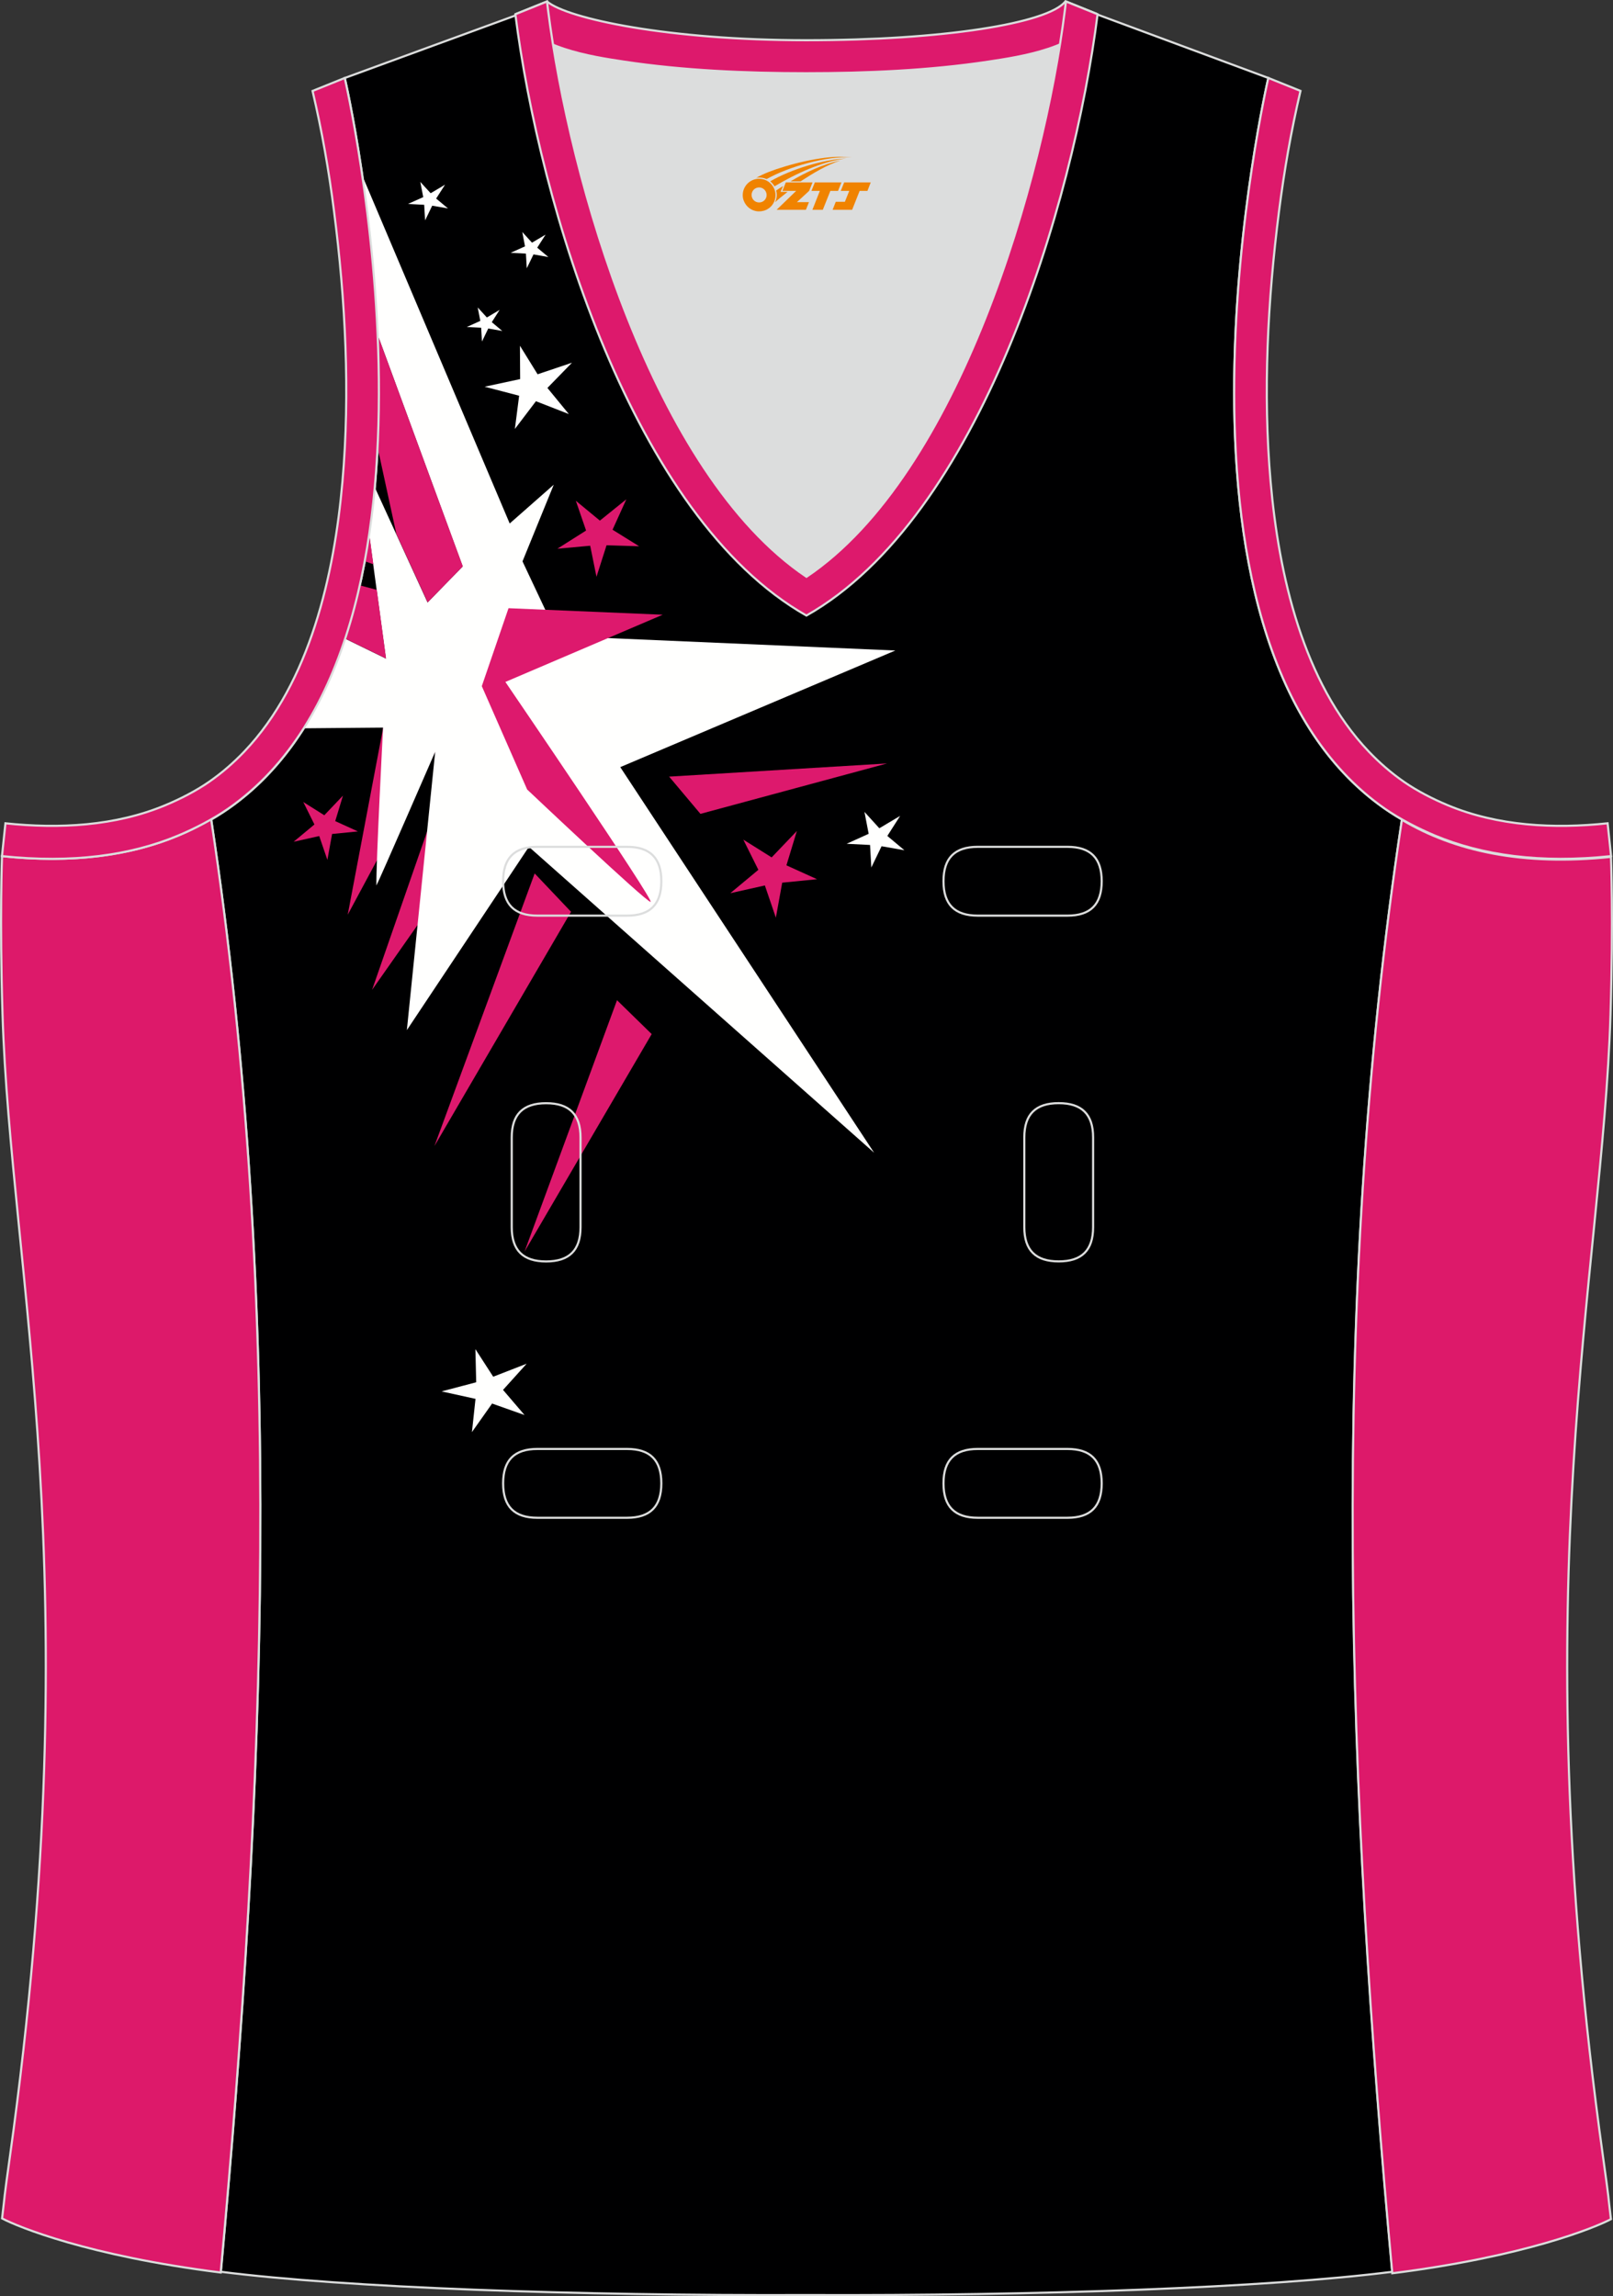 <?xml version="1.0" encoding="utf-8"?>
<!-- Generator: Adobe Illustrator 19.0.0, SVG Export Plug-In . SVG Version: 6.00 Build 0)  -->
<svg xmlns="http://www.w3.org/2000/svg" xmlns:xlink="http://www.w3.org/1999/xlink" version="1.1" id="图层_1" x="0px" y="0px" width="302.41px" height="430.42px" viewBox="0 0 302.41 430.42" enable-background="new 0 0 302.41 430.42" xml:space="preserve">
<rect x="0" y="0" width="302.41" height="430.42" fill="#333333" stroke="none"/>
<g id="XMLID_20_">
	<path id="XMLID_23_" fill="#000001" stroke="#DCDDDD" stroke-width="0.4" stroke-miterlimit="22.926" d="M101.8,1.01L64.64,14.62   c0,0,25.43,109.52-25.04,139.02c13.92,91.93,10.01,182.4,1.81,272.21c23.37,2.98,66.59,4.52,109.81,4.36   c43.22,0.17,86.44-1.37,109.81-4.36c-8.2-89.81-12.11-180.28,1.81-272.21c-50.47-29.5-25.04-139.02-25.04-139.02l-37-13.73   l-11.74,8.47l-40.26,2.38l-33.12-3.11L101.8,1.01z"/>
	<path fill="#DCDDDD" d="M151.21,108.12c26.92-18.11,42.35-67.47,47.53-99.78c-4.43,1.88-9.9,2.69-13.42,3.22   c-11.14,1.68-22.91,2.18-34.17,2.18s-23.02-0.5-34.17-2.18c-3.48-0.52-8.88-1.32-13.28-3.16   C108.88,40.71,124.31,90.02,151.21,108.12z"/>
	<path fill="#DD196A" stroke="#DCDDDD" stroke-width="0.4" stroke-miterlimit="22.926" d="M262.83,153.67   c9.87,5.89,22.68,8.69,39.2,6.95c0,0,0.46,11.69-0.09,29.57c-1.51,49.08-16.57,105.44-1.41,214.04c1.31,9.36,0.84,6.4,1.49,11.76   c-3,1.58-16.16,7.01-40.99,10.14C252.8,336.24,248.89,245.69,262.83,153.67z"/>
	<path fill="#DD196C" stroke="#DCDDDD" stroke-width="0.4" stroke-miterlimit="22.926" d="M205.5,2.55l-0.12,0.27   c-2.78,6.16-14.16,7.84-20.06,8.73c-11.14,1.68-22.91,2.18-34.17,2.18c-11.26,0-23.02-0.5-34.17-2.18   c-5.9-0.89-17.28-2.57-20.06-8.73l-0.1-0.23c1.13-0.45,1.64-0.66,5.74-2.31c3.85,3.24,22.89,7.26,48.59,7.26s45.26-3.15,48.59-7.26   l0.15,0.01C204.02,1.96,202.5,1.34,205.5,2.55z"/>
	<polygon fill="#DD196D" points="71.84,136.38 65.19,171.47 81.6,140.91  "/>
	<polygon fill="#DD196D" points="80.09,155.82 69.76,185.55 81.86,168.31  "/>
	<polygon fill="#DD196D" points="115.68,187.49 122.18,193.84 98.34,234.62  "/>
	<polygon fill="#DD196D" points="100.24,163.73 107.06,170.92 81.45,214.83  "/>
	<polygon fill="#DD196D" points="125.45,145.58 131.32,152.56 166.31,143.11  "/>
	<path fill="#FFFFFE" d="M67.93,32.93l27.63,65.2l8.26-7.27l-5.86,14.37l6.58,13.97l63.32,2.74l-51.57,21.86l47.59,72.28   l-64.72-57.34l-22.88,34.36l5.31-52.18c0,0-10.53,24.22-11.02,25.07c-0.08-4.17,1.25-29.6,1.25-29.6l-14.88,0.13   c3.22-5.09,5.77-10.76,7.76-16.8l7.66,3.74l-3.15-23.3c0.43-2.93,0.78-5.88,1.04-8.85l9.91,21.63l6.59-6.76L70.8,62.75   C70.31,51.49,69.13,41.13,67.93,32.93z"/>
	<path fill="#DD196D" d="M95.34,114.01l28.91,1.22l-29.5,12.6c0,0,28.14,41.26,27.22,41.23c-0.91-0.04-23.14-21.07-23.14-21.07   l-8.5-19.37L95.34,114.01z"/>
	<path fill="#DD196D" d="M69.99,105.77l-1.6-0.56c0.31-1.68,0.59-3.37,0.84-5.07L69.99,105.77z"/>
	<polygon fill="#DD196D" points="149.4,155.77 147.44,162.21 153.18,164.81 146.65,165.46 145.46,172.02 143.4,165.98    136.92,167.43 142.18,163.05 139.36,157.39 144.67,160.72  "/>
	<polygon fill="#FFFFFE" points="168.76,152.94 166.36,156.7 169.56,159.38 165.28,158.63 163.36,162.61 163.12,158.39    158.73,158.17 162.86,156.3 162.07,152.19 164.86,155.26  "/>
	<polygon fill="#DD196D" points="117.43,93.59 114.84,99.3 119.83,102.4 113.72,102.21 111.83,108.12 110.65,102.3 104.5,102.86    109.88,99.45 107.96,93.87 112.47,97.59  "/>
	<g>
		<polygon fill="#FFFFFE" points="107.24,67.99 102.63,72.72 106.65,77.62 100.48,75.21 96.53,80.41 97.33,74.18 90.86,72.49     97.52,71.06 97.48,64.81 100.79,70.16   "/>
		<polygon fill="#FFFFFE" points="93.67,58.09 92.2,60.39 94.17,62.04 91.54,61.58 90.36,64.02 90.21,61.43 87.51,61.3 90.05,60.15     89.56,57.63 91.28,59.51   "/>
		<polygon fill="#FFFFFE" points="102.29,43.98 100.72,46.43 102.81,48.18 100.02,47.69 98.76,50.29 98.6,47.54 95.74,47.39     98.43,46.18 97.92,43.49 99.74,45.49   "/>
		<polygon fill="#FFFFFE" points="83.44,34.62 81.77,37.22 83.99,39.07 81.03,38.56 79.7,41.31 79.53,38.39 76.49,38.23     79.35,36.95 78.8,34.1 80.74,36.22   "/>
	</g>
	<polygon fill="#FFFFFE" points="98.74,255.63 94.31,260.54 98.34,265.25 92.26,263.1 88.48,268.45 89.15,262.22 82.79,260.82    89.28,259.11 89.13,252.9 92.47,258.07  "/>
	<path fill="#DD196D" d="M64.72,119.71l7.66,3.74l-1.74-12.88l-3.18-0.84C66.69,113.13,65.79,116.47,64.72,119.71z"/>
	<path fill="#DD196D" d="M70.79,83.85l3.53,16.28l5.86,12.79l6.59-6.76L70.8,62.75C71.1,69.55,71.14,76.67,70.79,83.85z"/>
	<polygon fill="#DD196D" points="64.3,149.14 62.85,153.92 67.1,155.85 62.26,156.33 61.38,161.19 59.85,156.72 55.05,157.79    58.95,154.55 56.86,150.34 60.8,152.82  "/>
	<path fill="#DD196A" stroke="#DCDDDD" stroke-width="0.4" stroke-miterlimit="22.926" d="M39.58,153.53   c-9.87,5.89-22.68,8.69-39.2,6.95c0,0-0.46,11.69,0.09,29.57c1.51,49.08,16.57,105.44,1.41,214.04c-1.31,9.36-0.84,6.4-1.49,11.76   c3,1.58,16.16,7.01,40.99,10.14C49.6,336.09,53.52,245.55,39.58,153.53z"/>
	<path fill="#DD196C" stroke="#DCDDDD" stroke-width="0.4" stroke-miterlimit="22.926" d="M96.62,2.67l5.93-2.39l0.2,1.61   c4.02,31.78,19.68,86.86,48.45,106.23c28.78-19.36,44.43-74.44,48.45-106.23l0.2-1.61l5.93,2.39   c-4.53,35.76-22.05,94.31-54.59,112.72C118.67,96.98,101.15,38.44,96.62,2.67z"/>
	<path fill="none" stroke="#DCDDDD" stroke-width="0.4" stroke-miterlimit="22.926" d="M183.31,158.74c-4.32,0-6.42,2.11-6.42,6.45   c0,4.34,2.1,6.45,6.42,6.45h16.82c4.32,0,6.42-2.11,6.42-6.45c0-4.34-2.1-6.45-6.42-6.45H183.31L183.31,158.74z M204.94,213.21   c0-4.32-2.11-6.42-6.45-6.42s-6.45,2.1-6.45,6.42v16.82c0,4.32,2.11,6.42,6.45,6.42s6.45-2.1,6.45-6.42V213.21L204.94,213.21z    M95.94,230.04c0,4.32,2.11,6.42,6.45,6.42c4.34,0,6.45-2.1,6.45-6.42v-16.82c0-4.32-2.11-6.42-6.45-6.42   c-4.34,0-6.45,2.1-6.45,6.42V230.04L95.94,230.04z M100.75,271.61c-4.32,0-6.42,2.11-6.42,6.45s2.1,6.45,6.42,6.45h16.82   c4.32,0,6.42-2.11,6.42-6.45s-2.1-6.45-6.42-6.45H100.75L100.75,271.61z M183.31,271.61c-4.32,0-6.42,2.11-6.42,6.45   s2.1,6.45,6.42,6.45h16.82c4.32,0,6.42-2.11,6.42-6.45s-2.1-6.45-6.42-6.45H183.31L183.31,271.61z M100.75,158.74   c-4.32,0-6.42,2.11-6.42,6.45c0,4.34,2.1,6.45,6.42,6.45h16.82c4.32,0,6.42-2.11,6.42-6.45c0-4.34-2.1-6.45-6.42-6.45H100.75z"/>
	<path fill="#DD196B" stroke="#DCDDDD" stroke-width="0.4" stroke-miterlimit="22.926" d="M62.63,39.63   c2.13,16.63,3.04,33.98,1.57,50.69c-1.52,17.33-6.03,37.57-18.4,50.56c-2,2.1-4.2,4.01-6.59,5.67c-2.48,1.72-5.41,3.22-8.19,4.38   c-9.42,3.94-19.95,4.46-30,3.4l-0.65,6.15c13.27,1.4,24.15-0.14,33.03-3.85c3.09-1.29,6.59-3.1,9.34-5.01   c46.24-32.14,21.89-137,21.89-137l-6.03,2.43C60.39,24.7,61.64,31.86,62.63,39.63z"/>
	<path fill="#DD196B" stroke="#DCDDDD" stroke-width="0.4" stroke-miterlimit="22.926" d="M239.79,39.63   c-2.12,16.63-3.04,33.98-1.57,50.69c1.52,17.33,6.03,37.57,18.4,50.56c2,2.1,4.2,4.01,6.59,5.67c2.48,1.72,5.41,3.22,8.19,4.38   c9.42,3.94,19.95,4.46,30,3.4l0.65,6.15c-13.27,1.4-24.15-0.14-33.03-3.85c-3.09-1.29-6.59-3.1-9.34-5.01   c-46.24-32.14-21.89-137.01-21.89-137.01l6.03,2.43C242.03,24.7,240.79,31.86,239.79,39.63z"/>
	
</g>
<g id="图层_x0020_1">
	<path fill="#F08300" d="M139.43,37.59c0.416,1.136,1.472,1.984,2.752,2.032c0.144,0,0.304,0,0.448-0.016h0.016   c0.016,0,0.064,0,0.128-0.016c0.032,0,0.048-0.016,0.08-0.016c0.064-0.016,0.144-0.032,0.224-0.048c0.016,0,0.016,0,0.032,0   c0.192-0.048,0.4-0.112,0.576-0.208c0.192-0.096,0.4-0.224,0.608-0.384c0.672-0.56,1.104-1.408,1.104-2.352   c0-0.224-0.032-0.448-0.08-0.672l0,0C145.27,35.71,145.22,35.54,145.14,35.36C144.67,34.27,143.59,33.51,142.32,33.51C140.63,33.51,139.25,34.88,139.25,36.58C139.25,36.93,139.31,37.27,139.43,37.59L139.43,37.59L139.43,37.59z M143.73,36.61L143.73,36.61C143.7,37.39,143.04,37.99,142.26,37.95C141.47,37.92,140.88,37.27,140.91,36.48c0.032-0.784,0.688-1.376,1.472-1.344   C143.15,35.17,143.76,35.84,143.73,36.61L143.73,36.61z"/>
	<polygon fill="#F08300" points="157.76,34.19 ,157.12,35.78 ,155.68,35.78 ,154.26,39.33 ,152.31,39.33 ,153.71,35.78 ,152.13,35.78    ,152.77,34.19"/>
	<path fill="#F08300" d="M159.73,29.46c-1.008-0.096-3.024-0.144-5.056,0.112c-2.416,0.304-5.152,0.912-7.616,1.664   C145.01,31.84,143.14,32.56,141.79,33.33C141.99,33.3,142.18,33.28,142.37,33.28c0.48,0,0.944,0.112,1.36,0.288   C147.83,31.25,155.03,29.2,159.73,29.46L159.73,29.46L159.73,29.46z"/>
	<path fill="#F08300" d="M145.2,34.93c4-2.368,8.88-4.672,13.488-5.248c-4.608,0.288-10.224,2-14.288,4.304   C144.72,34.24,144.99,34.56,145.2,34.93C145.2,34.93,145.2,34.93,145.2,34.93z"/>
	<polygon fill="#F08300" points="163.25,34.19 ,162.63,35.78 ,161.17,35.78 ,159.76,39.33 ,159.3,39.33 ,157.79,39.33 ,156.1,39.33    ,156.69,37.83 ,158.4,37.83 ,159.22,35.78 ,157.63,35.78 ,158.27,34.19"/>
	<polygon fill="#F08300" points="152.34,34.19 ,151.7,35.78 ,149.41,37.89 ,151.67,37.89 ,151.09,39.33 ,145.6,39.33 ,149.27,35.78    ,146.69,35.78 ,147.33,34.19"/>
	<path fill="#F08300" d="M157.62,30.05c-3.376,0.752-6.464,2.192-9.424,3.952h1.888C152.51,32.43,154.85,31,157.62,30.05z    M146.82,34.87C146.19,35.25,146.13,35.3,145.52,35.71c0.064,0.256,0.112,0.544,0.112,0.816c0,0.496-0.112,0.976-0.32,1.392   c0.176-0.16,0.32-0.304,0.432-0.4c0.272-0.24,0.768-0.64,1.6-1.296l0.32-0.256H146.34l0,0L146.82,34.87L146.82,34.87L146.82,34.87z"/>
</g>
</svg>